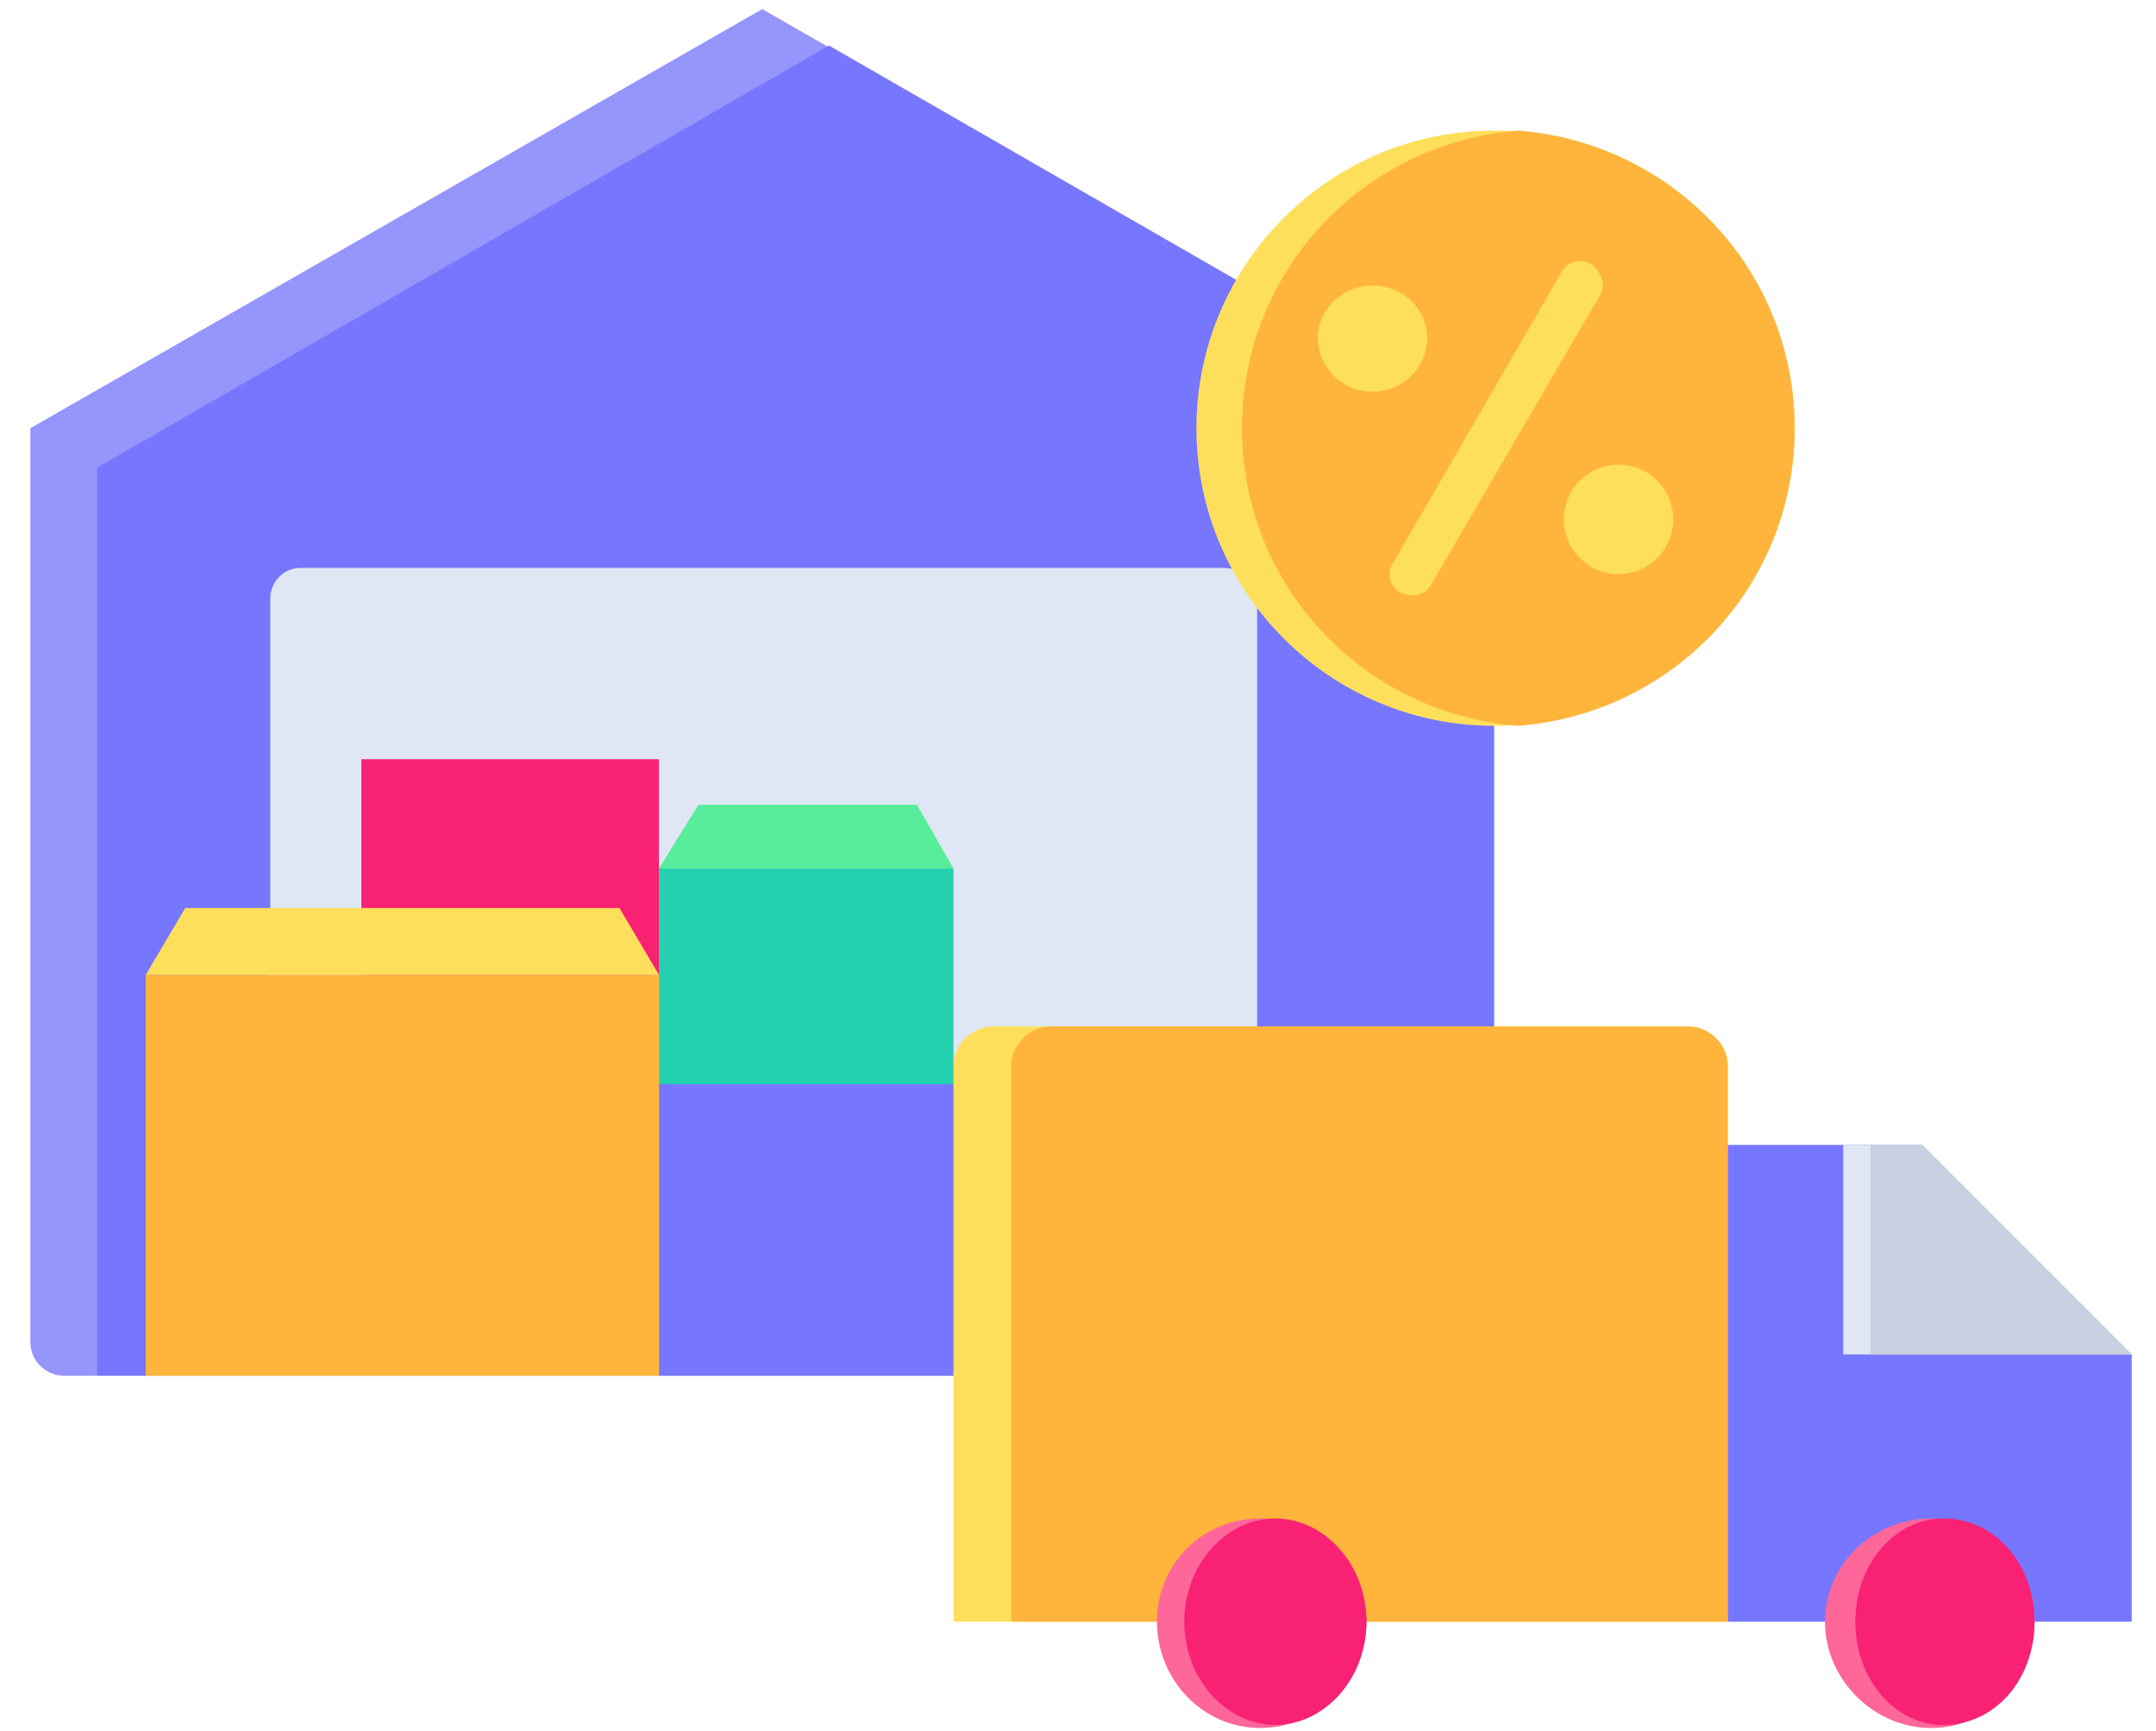 <svg version="1.2" xmlns="http://www.w3.org/2000/svg" viewBox="0 0 71 57" width="71" height="57"><style>.a{fill:#999}.b{fill:#9595fc}.c{fill:#7676ff}.d{fill:#dfe7f4}.e{fill:#fedf5b}.f{fill:#ffb53b}.g{fill:#f69}.h{fill:#f92174}.i{fill:#c7cfe1}.j{fill:#24d1af}.k{fill:#58ed9b}</style><path fill-rule="evenodd" class="a" d="m21.7 25h-9.8l1.3-2.2h7.3z"/><path fill-rule="evenodd" class="b" d="m2.1 45.3h23 23.1c0.5 0 1-0.5 1-1.1v-30.1l-24.1-13.8-24.1 13.8v30.1c0 0.6 0.5 1.1 1.1 1.1z"/><path fill-rule="evenodd" class="c" d="m3.2 45.3h21.9 23.1c0.5 0 1-0.5 1-1.1v-30.1l-21.9-12.6-24.1 13.9z"/><path fill-rule="evenodd" class="d" d="m8.9 45.3h32.5v-25.6c0-0.5-0.5-1-1.1-1h-30.4c-0.6 0-1 0.5-1 1z"/><path fill-rule="evenodd" class="e" d="m31.4 53.4h25.5v-18.3c0-0.7-0.6-1.3-1.3-1.3h-22.9c-0.7 0-1.3 0.6-1.3 1.3 0 0 0 18.3 0 18.3z"/><path fill-rule="evenodd" class="f" d="m33.3 53.4h23.6v-18.3c0-0.7-0.6-1.3-1.3-1.3h-21c-0.7 0-1.3 0.6-1.3 1.3z"/><path fill-rule="evenodd" class="c" d="m56.9 53.4h13.3v-8.8l-6.9-6.9h-6.4z"/><path fill-rule="evenodd" class="g" d="m41.5 56.9c-1.9 0-3.4-1.6-3.4-3.5 0-1.9 1.5-3.4 3.4-3.4 1.9 0 3.5 1.5 3.5 3.4 0 1.9-1.6 3.5-3.5 3.5z"/><path fill-rule="evenodd" class="h" d="m42 56.8c-1.6 0-3-1.5-3-3.4 0-1.9 1.4-3.4 3-3.4 1.6 0 3 1.5 3 3.4 0 1.9-1.4 3.4-3 3.4z"/><path fill-rule="evenodd" class="g" d="m63.6 56.9c-1.9 0-3.5-1.6-3.5-3.5 0-1.9 1.6-3.4 3.5-3.4 1.9 0 3.4 1.5 3.4 3.4 0 1.9-1.5 3.5-3.4 3.5z"/><path fill-rule="evenodd" class="h" d="m64 56.8c-1.6 0-2.9-1.5-2.9-3.4 0-1.9 1.3-3.4 2.9-3.4 1.7 0 3 1.5 3 3.4 0 1.9-1.3 3.4-3 3.4z"/><path fill-rule="evenodd" class="d" d="m60.7 44.6h9.5l-6.9-6.9h-2.6v2.3 2.3z"/><path fill-rule="evenodd" class="i" d="m61.6 44.6h8.6l-6.9-6.9h-1.7v2.3 2.3z"/><path fill-rule="evenodd" class="e" d="m49.2 23.9c-5.4 0-9.8-4.4-9.8-9.8 0-5.4 4.4-9.8 9.8-9.8 5.5 0 9.9 4.4 9.9 9.8 0 5.4-4.4 9.8-9.9 9.8z"/><path fill-rule="evenodd" class="f" d="m50 4.3c5.1 0.4 9.1 4.6 9.1 9.8 0 5.2-4 9.4-9.1 9.8-5.1-0.4-9.1-4.6-9.1-9.8 0-5.2 4-9.4 9.1-9.8z"/><path fill-rule="evenodd" class="e" d="m45.2 12.9c-1 0-1.8-0.8-1.8-1.8 0-0.9 0.8-1.7 1.8-1.7 1 0 1.8 0.8 1.8 1.7 0 1-0.8 1.8-1.8 1.8z"/><path class="e" d="m47.1 19.3c-0.2 0.3-0.6 0.4-1 0.2-0.3-0.2-0.5-0.6-0.2-1l5.5-9.5c0.2-0.4 0.6-0.5 1-0.3 0.3 0.2 0.5 0.7 0.3 1z"/><path fill-rule="evenodd" class="e" d="m53.3 18.9c-1 0-1.8-0.8-1.8-1.8 0-1 0.8-1.8 1.8-1.8 1 0 1.8 0.8 1.8 1.8 0 1-0.8 1.8-1.8 1.8z"/><path fill-rule="evenodd" class="j" d="m21.7 28.6h9.7v7.1h-9.7z"/><path fill-rule="evenodd" class="k" d="m31.4 28.6h-9.7l1.3-2.1h7.2z"/><path fill-rule="evenodd" class="c" d="m21.7 35.7h9.7v9.6h-9.7z"/><path fill-rule="evenodd" class="f" d="m4.8 32.1h16.9v13.2h-16.9z"/><path fill-rule="evenodd" class="h" d="m21.7 25v7.1h-9.8v-7.1z"/><path fill-rule="evenodd" class="e" d="m20.4 29.9h-5.2-1.4-7.7l-1.3 2.2h9 1.4 6.5z"/></svg>